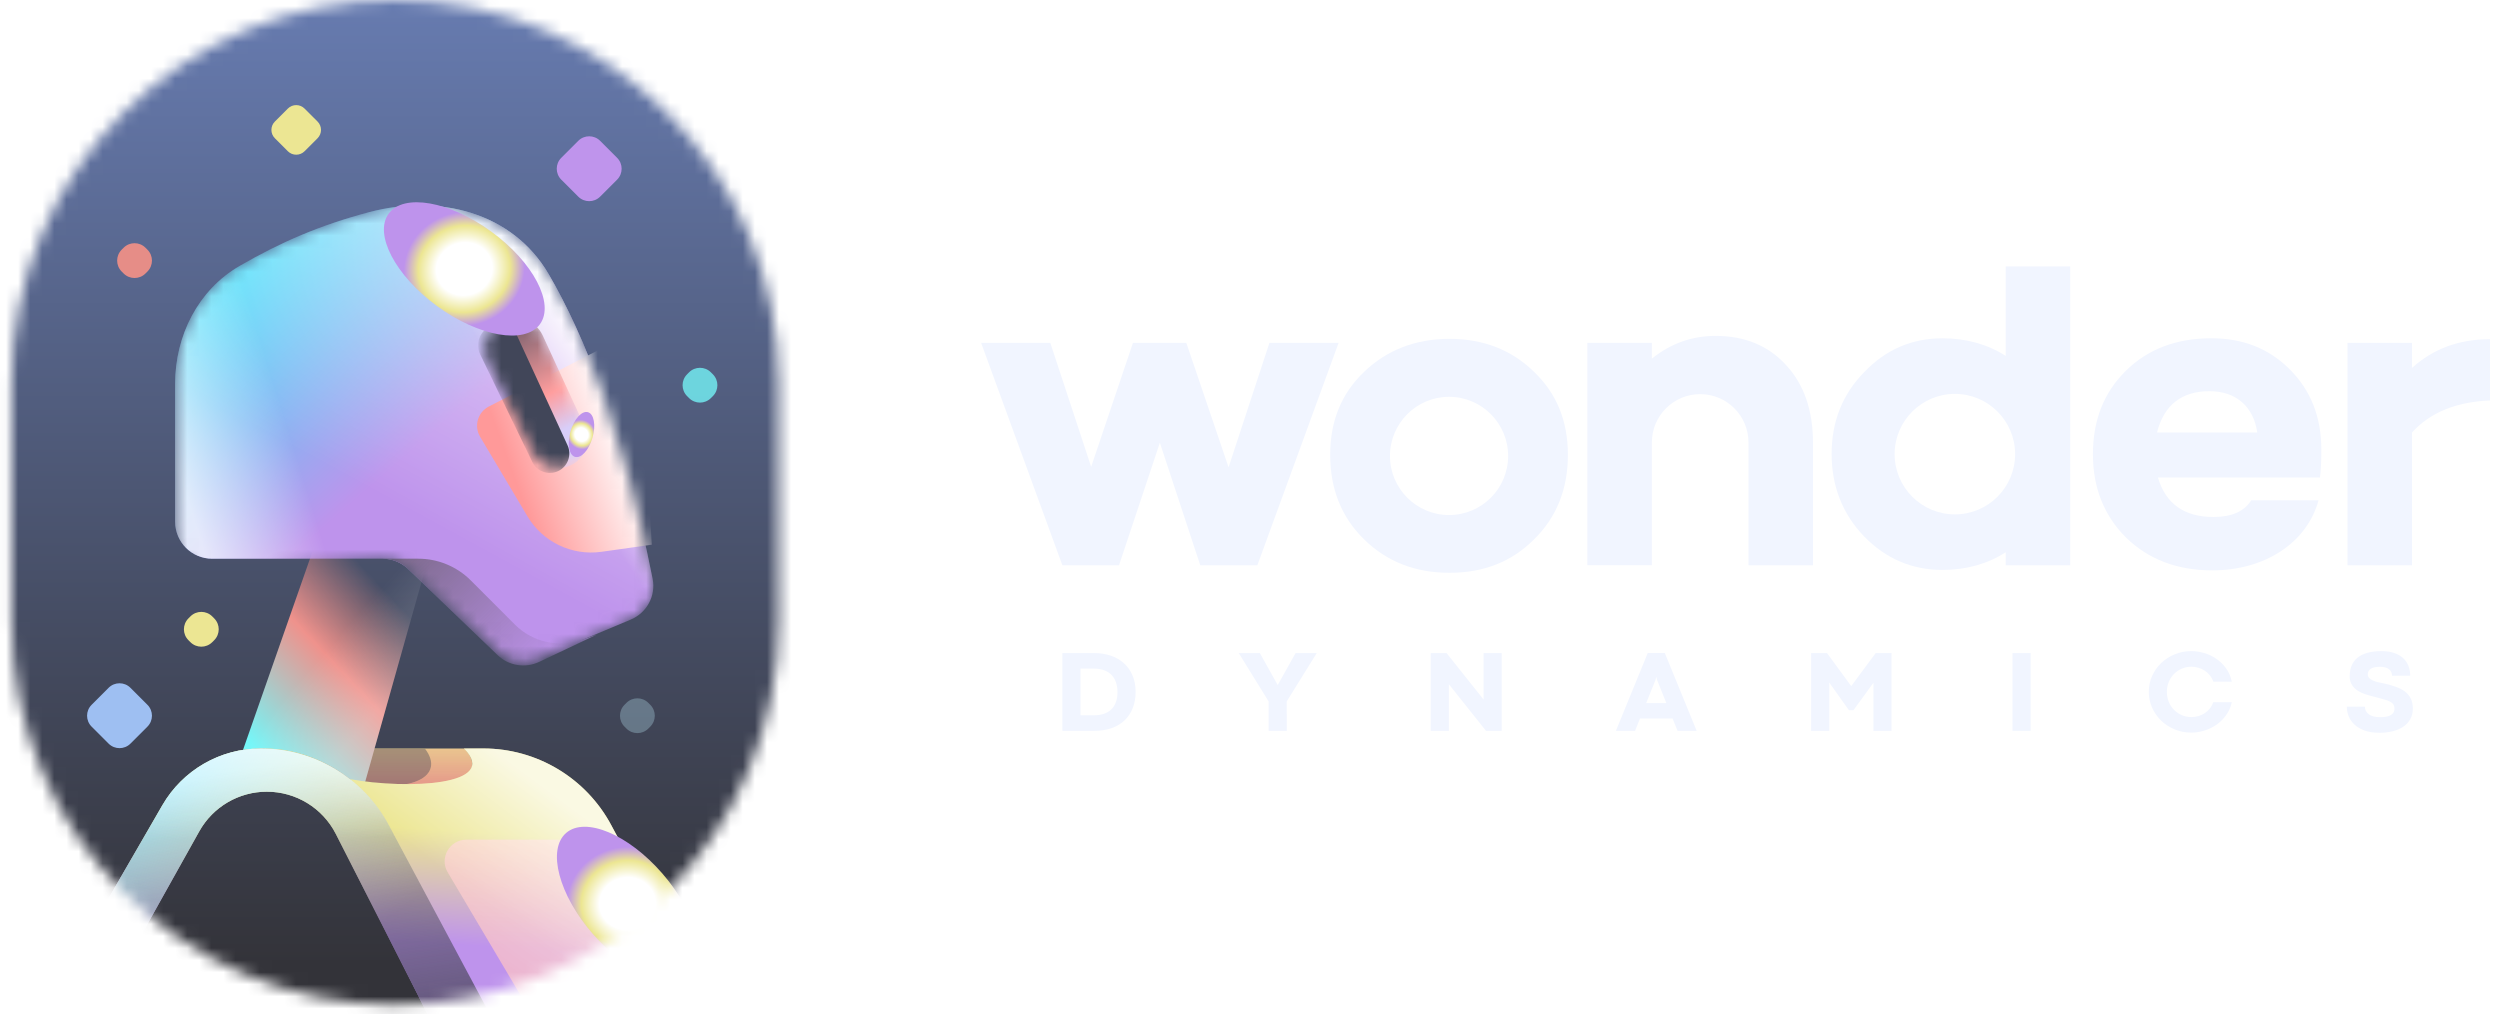 <svg width="207" height="84" viewBox="0 0 207 84" fill="none" xmlns="http://www.w3.org/2000/svg">
<path fill-rule="evenodd" clip-rule="evenodd" d="M166.073 29.468V22.06H171.416V46.805H166.073V45.729C164.572 46.691 162.804 47.19 160.844 47.19C158.31 47.19 156.157 46.267 154.35 44.42C152.543 42.539 151.659 40.233 151.659 37.581C151.659 34.929 152.543 32.662 154.35 30.816C156.157 28.93 158.31 28.011 160.844 28.011C162.804 28.011 164.572 28.51 166.073 29.468ZM156.875 37.603C156.875 40.36 159.111 42.591 161.864 42.591C164.62 42.591 166.852 40.36 166.852 37.603C166.852 34.846 164.616 32.614 161.864 32.614C159.111 32.614 156.875 34.846 156.875 37.603Z" fill="#F1F5FF"/>
<path fill-rule="evenodd" clip-rule="evenodd" d="M189.592 30.583C191.322 32.313 192.206 34.504 192.206 37.233C192.206 38.271 192.167 39.039 192.091 39.539H178.676C179.329 41.73 180.867 42.806 183.288 42.806C184.787 42.806 185.825 42.345 186.402 41.422H191.975C191.014 44.959 187.516 47.227 183.173 47.227C180.252 47.227 177.868 46.304 176.023 44.498C174.217 42.691 173.294 40.385 173.294 37.617C173.294 34.811 174.178 32.543 175.985 30.737C177.792 28.93 180.175 28.008 183.096 28.008C185.71 28.008 187.862 28.853 189.592 30.583ZM186.901 35.81C186.594 33.658 185.133 32.39 182.942 32.39C180.636 32.39 179.175 33.543 178.599 35.81H186.901Z" fill="#F1F5FF"/>
<path d="M105.108 28.392H110.835L104.109 46.804H99.381L96.037 36.656L92.654 46.804H87.965L81.238 28.392H86.966L90.348 38.655L93.808 28.392H98.228L101.726 38.693L105.108 28.392Z" fill="#F1F5FF"/>
<path d="M199.713 28.392H194.37V46.804H199.713V35.81C201.212 34.158 203.365 33.274 206.171 33.158V28.084C203.595 28.084 201.443 28.892 199.713 30.468V28.392Z" fill="#F1F5FF"/>
<path d="M183.263 56.441L184.793 56.446C184.705 56.017 184.544 55.644 184.31 55.328C184.08 55.009 183.808 54.746 183.496 54.537C183.186 54.326 182.851 54.169 182.492 54.069C182.135 53.964 181.784 53.912 181.44 53.912C180.954 53.912 180.496 54.001 180.067 54.177C179.64 54.351 179.268 54.591 178.949 54.897C178.633 55.2 178.382 55.557 178.196 55.968C178.013 56.375 177.921 56.814 177.921 57.284C177.921 57.752 178.013 58.19 178.196 58.601C178.382 59.011 178.633 59.37 178.949 59.676C179.268 59.979 179.64 60.219 180.067 60.396C180.496 60.573 180.954 60.661 181.44 60.661C181.787 60.661 182.139 60.607 182.496 60.5C182.853 60.393 183.186 60.235 183.496 60.026C183.805 59.815 184.075 59.553 184.305 59.24C184.539 58.925 184.702 58.558 184.793 58.142H183.254C183.188 58.344 183.091 58.522 182.965 58.677C182.842 58.828 182.7 58.956 182.539 59.06C182.378 59.164 182.203 59.243 182.013 59.297C181.827 59.348 181.636 59.373 181.44 59.373C181.162 59.373 180.9 59.321 180.654 59.217C180.408 59.109 180.193 58.962 180.01 58.776C179.827 58.59 179.681 58.37 179.574 58.118C179.47 57.862 179.418 57.586 179.418 57.289C179.418 56.992 179.47 56.718 179.574 56.465C179.681 56.209 179.827 55.988 180.01 55.802C180.193 55.616 180.408 55.47 180.654 55.366C180.9 55.259 181.162 55.205 181.44 55.205C181.636 55.205 181.827 55.232 182.013 55.286C182.203 55.339 182.378 55.418 182.539 55.523C182.703 55.627 182.847 55.756 182.97 55.911C183.096 56.066 183.194 56.242 183.263 56.441Z" fill="#F1F5FF"/>
<path fill-rule="evenodd" clip-rule="evenodd" d="M140.484 60.514H138.902L138.49 59.491H135.79L135.383 60.514H133.796L136.434 54.069H137.846L140.484 60.514ZM137.135 56.058L137.088 56.266L136.306 58.212H137.974L137.192 56.266L137.145 56.058H137.135Z" fill="#F1F5FF"/>
<path fill-rule="evenodd" clip-rule="evenodd" d="M87.966 60.514V54.073H90.585C91.075 54.073 91.53 54.143 91.95 54.282C92.369 54.421 92.733 54.626 93.039 54.897C93.348 55.169 93.59 55.505 93.763 55.906C93.94 56.304 94.029 56.765 94.029 57.289C94.029 57.769 93.953 58.208 93.801 58.606C93.65 59 93.429 59.34 93.138 59.624C92.848 59.905 92.489 60.124 92.063 60.282C91.637 60.437 91.149 60.514 90.6 60.514H87.966ZM89.468 59.226H90.562C91.2 59.226 91.686 59.062 92.021 58.733C92.358 58.402 92.527 57.927 92.527 57.308C92.527 57.011 92.486 56.743 92.404 56.503C92.325 56.263 92.204 56.059 92.04 55.892C91.879 55.721 91.675 55.59 91.428 55.499C91.182 55.407 90.893 55.361 90.562 55.361H89.468V59.226Z" fill="#F1F5FF"/>
<path d="M107.275 54.073H109.027L106.541 58.075L106.546 60.514H105.044V58.08L102.567 54.073H104.315L105.788 56.711H105.802L107.275 54.073Z" fill="#F1F5FF"/>
<path d="M124.339 60.514V54.073H122.842V57.924L119.773 54.073H118.466V60.514H119.967V56.654L123.041 60.514H124.339Z" fill="#F1F5FF"/>
<path d="M153.091 58.804H153.465L155.122 56.531V60.514H156.619V54.073H155.307L153.28 56.811L151.277 54.073H149.96V60.514H151.462V56.517L153.091 58.804Z" fill="#F1F5FF"/>
<path d="M166.636 60.514V54.073H168.137V60.514H166.636Z" fill="#F1F5FF"/>
<path d="M194.317 58.511H195.814C195.814 58.776 195.923 58.988 196.141 59.145C196.358 59.303 196.666 59.382 197.064 59.382C197.282 59.382 197.467 59.367 197.618 59.335C197.77 59.3 197.893 59.253 197.988 59.193C198.082 59.133 198.152 59.059 198.196 58.97C198.24 58.882 198.262 58.784 198.262 58.677C198.262 58.522 198.226 58.397 198.153 58.303C198.081 58.208 197.977 58.129 197.841 58.066C197.705 58.003 197.539 57.946 197.343 57.895C197.151 57.845 196.931 57.785 196.685 57.715C196.565 57.684 196.428 57.649 196.273 57.611C196.122 57.573 195.967 57.526 195.809 57.469C195.651 57.412 195.496 57.344 195.345 57.265C195.196 57.183 195.062 57.084 194.942 56.967C194.825 56.85 194.731 56.711 194.658 56.55C194.589 56.389 194.554 56.203 194.554 55.991C194.554 55.669 194.606 55.38 194.71 55.125C194.814 54.866 194.974 54.646 195.189 54.466C195.406 54.286 195.683 54.149 196.017 54.054C196.352 53.96 196.748 53.912 197.206 53.912C197.585 53.912 197.92 53.961 198.21 54.059C198.504 54.154 198.75 54.289 198.949 54.466C199.151 54.643 199.304 54.858 199.408 55.11C199.513 55.36 199.565 55.639 199.565 55.949H198.059C198.059 55.854 198.041 55.762 198.007 55.674C197.972 55.583 197.915 55.504 197.836 55.437C197.76 55.368 197.659 55.312 197.533 55.272C197.407 55.23 197.252 55.21 197.069 55.21C196.867 55.21 196.699 55.227 196.567 55.262C196.437 55.297 196.335 55.344 196.259 55.404C196.183 55.464 196.129 55.532 196.098 55.608C196.069 55.68 196.055 55.758 196.055 55.84C196.055 55.95 196.09 56.047 196.159 56.129C196.232 56.208 196.33 56.277 196.453 56.337C196.576 56.394 196.721 56.443 196.889 56.484C197.056 56.525 197.238 56.563 197.433 56.597C197.771 56.676 198.082 56.767 198.366 56.867C198.654 56.965 198.902 57.092 199.11 57.246C199.322 57.401 199.486 57.594 199.603 57.824C199.723 58.055 199.783 58.34 199.783 58.681C199.783 59.007 199.713 59.294 199.574 59.543C199.438 59.79 199.247 59.996 199.001 60.164C198.758 60.331 198.467 60.457 198.13 60.543C197.795 60.631 197.43 60.675 197.036 60.675C196.543 60.675 196.125 60.612 195.781 60.486C195.436 60.356 195.155 60.189 194.938 59.984C194.723 59.779 194.565 59.548 194.464 59.292C194.366 59.033 194.317 58.773 194.317 58.511Z" fill="#F1F5FF"/>
<path fill-rule="evenodd" clip-rule="evenodd" d="M127.017 30.787C125.171 28.979 122.825 28.056 120.02 28.056C117.215 28.056 114.83 28.979 112.949 30.787C111.063 32.59 110.14 34.861 110.14 37.666C110.14 40.47 111.063 42.816 112.949 44.663C114.83 46.505 117.176 47.428 120.02 47.428C122.865 47.428 125.171 46.505 127.017 44.663C128.899 42.816 129.822 40.47 129.822 37.666C129.822 34.861 128.899 32.59 127.017 30.787ZM119.981 42.645C117.281 42.645 115.089 40.453 115.089 37.753C115.089 35.053 117.281 32.856 119.981 32.856C122.681 32.856 124.873 35.049 124.873 37.753C124.873 40.457 122.685 42.645 119.981 42.645Z" fill="#F1F5FF"/>
<path d="M140.774 32.635C138.565 32.635 136.775 34.424 136.775 36.634V46.799H131.432V28.39H136.775V29.694C138.35 28.429 140.118 27.812 142.039 27.812C144.463 27.812 146.424 28.617 147.89 30.232C149.386 31.847 150.117 34 150.117 36.691V46.804H144.774V36.634C144.774 34.424 142.984 32.635 140.774 32.635Z" fill="#F1F5FF"/>
<mask id="mask0_387_54840" style="mask-type:alpha" maskUnits="userSpaceOnUse" x="0" y="0" width="65" height="84">
<path d="M0.956 31.759C0.956 14.219 15.175 0 32.715 0C50.255 0 64.474 14.219 64.474 31.759V51.427C64.474 68.967 50.255 83.186 32.715 83.186C15.175 83.186 0.956 68.967 0.956 51.427V31.759Z" fill="#505050"/>
</mask>
<g mask="url(#mask0_387_54840)">
<path d="M-28.947 3.323C-28.947 -12.486 -16.131 -25.302 -0.322 -25.302H63.573C79.382 -25.302 92.198 -12.486 92.198 3.323V88.175C92.198 103.984 79.382 116.8 63.573 116.8H-0.322C-16.131 116.8 -28.947 103.984 -28.947 88.175V3.323Z" fill="url(#paint0_linear_387_54840)"/>
<g style="mix-blend-mode:screen">
<path d="M28.977 64.504C27.244 63.383 25.501 62.055 21.894 61.986H38.456C40.515 64.12 37.693 66.06 28.977 64.504Z" fill="url(#paint1_linear_387_54840)"/>
<path d="M28.977 64.504C27.244 63.383 25.501 62.055 21.894 61.986H38.456C40.515 64.12 37.693 66.06 28.977 64.504Z" fill="url(#paint2_linear_387_54840)"/>
</g>
<g style="mix-blend-mode:multiply" opacity="0.4">
<path d="M27.579 64.504C26.188 63.383 24.789 62.055 21.894 61.986H35.187C36.84 64.12 34.574 66.06 27.579 64.504Z" fill="url(#paint3_linear_387_54840)"/>
<path d="M27.579 64.504C26.188 63.383 24.789 62.055 21.894 61.986H35.187C36.84 64.12 34.574 66.06 27.579 64.504Z" fill="#404455"/>
</g>
<path d="M30.519 32.404L38.058 37.005L30.032 65.451C28.544 63.944 25.156 61.441 20.122 62.091L30.519 32.404Z" fill="url(#paint4_linear_387_54840)"/>
<path d="M30.519 32.404L38.058 37.005L30.032 65.451C28.544 63.944 25.156 61.441 20.122 62.091L30.519 32.404Z" fill="url(#paint5_linear_387_54840)" fill-opacity="0.2"/>
<mask id="mask1_387_54840" style="mask-type:alpha" maskUnits="userSpaceOnUse" x="14" y="17" width="41" height="38">
<path d="M30.583 17.563C26.525 18.637 23.265 20.039 19.84 22.021C16.408 24.006 14.501 27.8 14.501 31.765V44.25C14.501 46.028 16.007 47.433 17.78 47.31L31.571 46.352C32.42 46.293 33.256 46.59 33.877 47.17L41.164 53.978C42.047 54.802 43.331 55.032 44.444 54.565L52.227 51.302C53.554 50.745 54.318 49.336 54.037 47.925C51.622 35.802 48.371 27.744 45.429 22.701C42.437 17.57 36.325 16.043 30.583 17.563Z" fill="#FA4747"/>
</mask>
<g mask="url(#mask1_387_54840)">
<g style="mix-blend-mode:screen">
<path d="M30.583 17.563C26.525 18.637 23.265 20.039 19.84 22.021C16.408 24.006 14.501 27.8 14.501 31.765V43.193C14.501 44.886 15.874 46.26 17.568 46.26H31.693C32.47 46.26 33.218 46.555 33.786 47.085L41.164 53.978C42.047 54.802 43.331 55.032 44.444 54.565L52.227 51.302C53.554 50.745 54.318 49.336 54.037 47.925C51.622 35.802 48.371 27.744 45.429 22.701C42.437 17.57 36.325 16.043 30.583 17.563Z" fill="url(#paint6_linear_387_54840)"/>
<path d="M30.583 17.563C26.525 18.637 23.265 20.039 19.84 22.021C16.408 24.006 14.501 27.8 14.501 31.765V43.193C14.501 44.886 15.874 46.26 17.568 46.26H31.693C32.47 46.26 33.218 46.555 33.786 47.085L41.164 53.978C42.047 54.802 43.331 55.032 44.444 54.565L52.227 51.302C53.554 50.745 54.318 49.336 54.037 47.925C51.622 35.802 48.371 27.744 45.429 22.701C42.437 17.57 36.325 16.043 30.583 17.563Z" fill="url(#paint7_linear_387_54840)" fill-opacity="0.74"/>
<path d="M30.583 17.563C26.525 18.637 23.265 20.039 19.84 22.021C16.408 24.006 14.501 27.8 14.501 31.765V43.193C14.501 44.886 15.874 46.26 17.568 46.26H31.693C32.47 46.26 33.218 46.555 33.786 47.085L41.164 53.978C42.047 54.802 43.331 55.032 44.444 54.565L52.227 51.302C53.554 50.745 54.318 49.336 54.037 47.925C51.622 35.802 48.371 27.744 45.429 22.701C42.437 17.57 36.325 16.043 30.583 17.563Z" fill="url(#paint8_linear_387_54840)"/>
<path d="M30.583 17.563C26.525 18.637 23.265 20.039 19.84 22.021C16.408 24.006 14.501 27.8 14.501 31.765V43.193C14.501 44.886 15.874 46.26 17.568 46.26H31.693C32.47 46.26 33.218 46.555 33.786 47.085L41.164 53.978C42.047 54.802 43.331 55.032 44.444 54.565L52.227 51.302C53.554 50.745 54.318 49.336 54.037 47.925C51.622 35.802 48.371 27.744 45.429 22.701C42.437 17.57 36.325 16.043 30.583 17.563Z" fill="url(#paint9_linear_387_54840)" fill-opacity="0.74"/>
</g>
<path d="M44.641 54.805L49.434 52.539L48.122 52.988C46.2 53.646 44.071 53.153 42.635 51.716L38.981 48.059C37.829 46.907 36.267 46.26 34.638 46.26H31.666C32.459 46.26 33.221 46.567 33.792 47.116L41.204 54.243C42.121 55.126 43.489 55.35 44.641 54.805Z" fill="url(#paint10_linear_387_54840)"/>
<path d="M44.641 54.805L49.434 52.539L48.122 52.988C46.2 53.646 44.071 53.153 42.635 51.716L38.981 48.059C37.829 46.907 36.267 46.26 34.638 46.26H31.666C32.459 46.26 33.221 46.567 33.792 47.116L41.204 54.243C42.121 55.126 43.489 55.35 44.641 54.805Z" fill="url(#paint11_linear_387_54840)" fill-opacity="0.74"/>
<path d="M44.641 54.805L49.434 52.539L48.122 52.988C46.2 53.646 44.071 53.153 42.635 51.716L38.981 48.059C37.829 46.907 36.267 46.26 34.638 46.26H31.666C32.459 46.26 33.221 46.567 33.792 47.116L41.204 54.243C42.121 55.126 43.489 55.35 44.641 54.805Z" fill="url(#paint12_linear_387_54840)"/>
<path d="M44.641 54.805L49.434 52.539L48.122 52.988C46.2 53.646 44.071 53.153 42.635 51.716L38.981 48.059C37.829 46.907 36.267 46.26 34.638 46.26H31.666C32.459 46.26 33.221 46.567 33.792 47.116L41.204 54.243C42.121 55.126 43.489 55.35 44.641 54.805Z" fill="url(#paint13_linear_387_54840)" fill-opacity="0.74"/>
<path d="M44.641 54.805L49.434 52.539L48.122 52.988C46.2 53.646 44.071 53.153 42.635 51.716L38.981 48.059C37.829 46.907 36.267 46.26 34.638 46.26H31.666C32.459 46.26 33.221 46.567 33.792 47.116L41.204 54.243C42.121 55.126 43.489 55.35 44.641 54.805Z" fill="url(#paint14_linear_387_54840)"/>
<path d="M40.472 33.661L52.927 27.245L53.971 45.1L49.802 45.689C47.354 46.035 44.937 44.877 43.673 42.752L39.754 36.166C39.226 35.28 39.555 34.133 40.472 33.661Z" fill="url(#paint15_linear_387_54840)"/>
</g>
<mask id="mask2_387_54840" style="mask-type:alpha" maskUnits="userSpaceOnUse" x="40" y="26" width="9" height="13">
<path d="M40.395 29.978C39.769 28.717 40.296 27.187 41.566 26.579C42.837 25.971 44.36 26.52 44.949 27.8L48.423 35.343C48.979 36.549 48.451 37.977 47.245 38.532C46.064 39.076 44.664 38.582 44.086 37.417L40.395 29.978Z" fill="#414659"/>
</mask>
<g mask="url(#mask2_387_54840)">
<path d="M40.395 29.978C39.769 28.717 40.296 27.187 41.566 26.579C42.837 25.971 44.36 26.52 44.949 27.8L48.423 35.343C48.979 36.549 48.451 37.977 47.245 38.532C46.064 39.076 44.664 38.582 44.086 37.417L40.395 29.978Z" fill="url(#paint16_linear_387_54840)"/>
<path d="M39.754 29.335C39.342 28.486 39.696 27.464 40.544 27.05C41.407 26.63 42.447 27.001 42.848 27.873L46.992 36.871C47.365 37.681 47.011 38.64 46.202 39.013C45.403 39.381 44.457 39.042 44.073 38.25L39.754 29.335Z" fill="#414659"/>
</g>
<g style="mix-blend-mode:screen">
<path d="M13.444 66.673L2.489 85.614L6.834 86.125L16.501 68.832C17.633 66.806 19.773 65.551 22.094 65.551C24.504 65.551 26.711 66.903 27.805 69.051L43.529 99.926L46.321 106.827L67.499 99.926L50.612 68.324C48.523 64.414 44.451 61.973 40.018 61.973H38.419C41.456 65.045 33.74 65.377 28.982 64.514C27.467 63.373 25.061 61.973 21.887 61.973H21.592C18.232 61.973 15.127 63.764 13.444 66.673Z" fill="url(#paint17_linear_387_54840)"/>
<path d="M13.444 66.673L2.489 85.614L6.834 86.125L16.501 68.832C17.633 66.806 19.773 65.551 22.094 65.551C24.504 65.551 26.711 66.903 27.805 69.051L43.529 99.926L46.321 106.827L67.499 99.926L50.612 68.324C48.523 64.414 44.451 61.973 40.018 61.973H38.419C41.456 65.045 33.74 65.377 28.982 64.514C27.467 63.373 25.061 61.973 21.887 61.973H21.592C18.232 61.973 15.127 63.764 13.444 66.673Z" fill="url(#paint18_linear_387_54840)" fill-opacity="0.74"/>
</g>
<g style="mix-blend-mode:multiply" opacity="0.7">
<path d="M38.608 69.527L46.92 69.527C47.624 69.527 48.278 69.889 48.652 70.485L57.692 84.872L49.519 85.945C47.085 86.265 44.694 85.102 43.443 82.989L37.069 72.228C36.362 71.036 37.222 69.527 38.608 69.527Z" fill="url(#paint19_linear_387_54840)"/>
</g>
<g style="mix-blend-mode:screen" filter="url(#filter0_f_387_54840)">
<path d="M54.842 72.324C57.651 75.558 58.639 79.301 57.048 80.683C55.456 82.065 51.889 80.564 49.08 77.329C46.27 74.095 45.283 70.352 46.874 68.97C48.465 67.588 52.033 69.089 54.842 72.324Z" fill="url(#paint20_radial_387_54840)"/>
</g>
<g style="mix-blend-mode:screen" filter="url(#filter1_f_387_54840)">
<path d="M40.696 19.186C44.155 21.714 45.95 25.143 44.706 26.845C43.462 28.546 39.65 27.876 36.192 25.348C32.733 22.819 30.938 19.39 32.182 17.689C33.425 15.987 37.238 16.657 40.696 19.186Z" fill="url(#paint21_radial_387_54840)"/>
</g>
<g style="mix-blend-mode:screen" filter="url(#filter2_f_387_54840)">
<path d="M49.059 36.243C48.764 37.265 48.117 37.976 47.614 37.831C47.111 37.686 46.943 36.739 47.238 35.717C47.533 34.695 48.179 33.984 48.682 34.129C49.185 34.274 49.354 35.22 49.059 36.243Z" fill="url(#paint22_radial_387_54840)"/>
</g>
<path d="M13.444 66.673L2.489 85.614L6.834 86.125L16.501 68.832C17.633 66.806 19.773 65.551 22.094 65.551C24.504 65.551 26.711 66.903 27.805 69.051L43.529 99.926L46.321 106.827L49.082 99.926L32.196 68.324C30.106 64.414 26.029 61.973 21.596 61.973C18.236 61.973 15.127 63.764 13.444 66.673Z" fill="url(#paint23_linear_387_54840)"/>
<path d="M13.444 66.673L2.489 85.614L6.834 86.125L16.501 68.832C17.633 66.806 19.773 65.551 22.094 65.551C24.504 65.551 26.711 66.903 27.805 69.051L43.529 99.926L46.321 106.827L49.082 99.926L32.196 68.324C30.106 64.414 26.029 61.973 21.596 61.973C18.236 61.973 15.127 63.764 13.444 66.673Z" fill="url(#paint24_linear_387_54840)"/>
<path d="M13.444 66.673L2.489 85.614L6.834 86.125L16.501 68.832C17.633 66.806 19.773 65.551 22.094 65.551C24.504 65.551 26.711 66.903 27.805 69.051L43.529 99.926L46.321 106.827L49.082 99.926L32.196 68.324C30.106 64.414 26.029 61.973 21.596 61.973C18.236 61.973 15.127 63.764 13.444 66.673Z" fill="url(#paint25_linear_387_54840)"/>
</g>
<path d="M47.882 11.659C48.381 11.16 49.19 11.16 49.689 11.659L51.097 13.068C51.596 13.567 51.596 14.376 51.097 14.875L49.689 16.283C49.19 16.782 48.381 16.782 47.882 16.283L46.473 14.875C45.974 14.376 45.974 13.567 46.473 13.068L47.882 11.659Z" fill="#BF94EC"/>
<path d="M23.835 8.989C24.217 8.607 24.836 8.607 25.217 8.989L26.294 10.065C26.675 10.447 26.675 11.066 26.294 11.447L25.217 12.524C24.836 12.905 24.217 12.905 23.835 12.524L22.759 11.447C22.377 11.066 22.377 10.447 22.759 10.065L23.835 8.989Z" fill="#ECE693"/>
<path d="M8.993 56.95C9.492 56.45 10.301 56.45 10.8 56.95L12.208 58.358C12.707 58.857 12.707 59.666 12.208 60.165L10.8 61.573C10.301 62.072 9.492 62.072 8.993 61.573L7.585 60.165C7.085 59.666 7.085 58.857 7.585 58.358L8.993 56.95Z" fill="#9EBFF2"/>
<path opacity="0.78" d="M57.055 30.828C57.554 30.329 58.363 30.329 58.862 30.828L59.026 30.992C59.525 31.491 59.525 32.3 59.026 32.799L58.862 32.962C58.363 33.461 57.554 33.461 57.055 32.962L56.892 32.799C56.393 32.3 56.393 31.491 56.892 30.992L57.055 30.828Z" fill="#75F6F8"/>
<path d="M15.766 51.038C16.265 50.539 17.074 50.539 17.573 51.038L17.736 51.202C18.235 51.701 18.235 52.51 17.736 53.009L17.573 53.172C17.074 53.671 16.265 53.671 15.766 53.172L15.603 53.009C15.104 52.51 15.104 51.701 15.603 51.202L15.766 51.038Z" fill="#ECE693"/>
<path d="M10.237 20.511C10.736 20.012 11.546 20.012 12.045 20.511L12.208 20.674C12.707 21.173 12.707 21.982 12.208 22.482L12.045 22.645C11.546 23.144 10.736 23.144 10.237 22.645L10.074 22.482C9.575 21.982 9.575 21.173 10.074 20.674L10.237 20.511Z" fill="#E68D87"/>
<path opacity="0.3" d="M51.872 58.195C52.371 57.696 53.18 57.696 53.679 58.195L53.843 58.358C54.342 58.857 54.342 59.666 53.843 60.165L53.679 60.328C53.18 60.827 52.371 60.827 51.872 60.328L51.709 60.165C51.21 59.666 51.21 58.857 51.709 58.358L51.872 58.195Z" fill="#BEEFFA"/>
<defs>
<filter id="filter0_f_387_54840" x="40.488" y="62.83" width="22.946" height="23.993" filterUnits="userSpaceOnUse" color-interpolation-filters="sRGB">
<feFlood flood-opacity="0" result="BackgroundImageFix"/>
<feBlend mode="normal" in="SourceGraphic" in2="BackgroundImageFix" result="shape"/>
<feGaussianBlur stdDeviation="2.813" result="effect1_foregroundBlur_387_54840"/>
</filter>
<filter id="filter1_f_387_54840" x="26.161" y="11.122" width="24.565" height="22.288" filterUnits="userSpaceOnUse" color-interpolation-filters="sRGB">
<feFlood flood-opacity="0" result="BackgroundImageFix"/>
<feBlend mode="normal" in="SourceGraphic" in2="BackgroundImageFix" result="shape"/>
<feGaussianBlur stdDeviation="2.813" result="effect1_foregroundBlur_387_54840"/>
</filter>
<filter id="filter2_f_387_54840" x="45.696" y="32.713" width="4.906" height="6.534" filterUnits="userSpaceOnUse" color-interpolation-filters="sRGB">
<feFlood flood-opacity="0" result="BackgroundImageFix"/>
<feBlend mode="normal" in="SourceGraphic" in2="BackgroundImageFix" result="shape"/>
<feGaussianBlur stdDeviation="0.699" result="effect1_foregroundBlur_387_54840"/>
</filter>
<linearGradient id="paint0_linear_387_54840" x1="31.625" y1="-14.186" x2="31.625" y2="79.801" gradientUnits="userSpaceOnUse">
<stop stop-color="#7088C5"/>
<stop offset="1" stop-color="#333339"/>
</linearGradient>
<linearGradient id="paint1_linear_387_54840" x1="44.538" y1="78.636" x2="44.538" y2="64.517" gradientUnits="userSpaceOnUse">
<stop stop-color="#BE93EC"/>
<stop offset="1" stop-color="#ECE692"/>
</linearGradient>
<linearGradient id="paint2_linear_387_54840" x1="36.47" y1="65.784" x2="36.47" y2="59.671" gradientUnits="userSpaceOnUse">
<stop stop-color="#E58E89"/>
<stop offset="1" stop-color="#E58E89" stop-opacity="0"/>
</linearGradient>
<linearGradient id="paint3_linear_387_54840" x1="40.068" y1="78.636" x2="40.068" y2="64.517" gradientUnits="userSpaceOnUse">
<stop stop-color="#BE93EC"/>
<stop offset="1" stop-color="#ECE692"/>
</linearGradient>
<linearGradient id="paint4_linear_387_54840" x1="19.423" y1="60.708" x2="31.928" y2="48.928" gradientUnits="userSpaceOnUse">
<stop offset="0.022" stop-color="#74F6F8"/>
<stop offset="0.58" stop-color="#EF928C"/>
<stop offset="1" stop-color="#EF928C" stop-opacity="0"/>
</linearGradient>
<linearGradient id="paint5_linear_387_54840" x1="27.39" y1="63.138" x2="22.55" y2="58.836" gradientUnits="userSpaceOnUse">
<stop stop-color="white"/>
<stop offset="1" stop-color="white" stop-opacity="0"/>
</linearGradient>
<linearGradient id="paint6_linear_387_54840" x1="25.78" y1="44.656" x2="6.434" y2="22.57" gradientUnits="userSpaceOnUse">
<stop stop-color="#BE93EC"/>
<stop offset="1" stop-color="#10FBFF"/>
</linearGradient>
<linearGradient id="paint7_linear_387_54840" x1="42.609" y1="11.123" x2="27.456" y2="38.852" gradientUnits="userSpaceOnUse">
<stop stop-color="white"/>
<stop offset="1" stop-color="white" stop-opacity="0"/>
</linearGradient>
<linearGradient id="paint8_linear_387_54840" x1="50.763" y1="30.329" x2="44.01" y2="34.831" gradientUnits="userSpaceOnUse">
<stop stop-color="white"/>
<stop offset="1" stop-color="white" stop-opacity="0"/>
</linearGradient>
<linearGradient id="paint9_linear_387_54840" x1="15.77" y1="41.993" x2="24.979" y2="39.128" gradientUnits="userSpaceOnUse">
<stop stop-color="white"/>
<stop offset="1" stop-color="white" stop-opacity="0"/>
</linearGradient>
<linearGradient id="paint10_linear_387_54840" x1="25.779" y1="44.656" x2="6.434" y2="22.57" gradientUnits="userSpaceOnUse">
<stop stop-color="#BE93EC"/>
<stop offset="1" stop-color="#10FBFF"/>
</linearGradient>
<linearGradient id="paint11_linear_387_54840" x1="42.609" y1="11.124" x2="27.455" y2="38.852" gradientUnits="userSpaceOnUse">
<stop stop-color="white"/>
<stop offset="1" stop-color="white" stop-opacity="0"/>
</linearGradient>
<linearGradient id="paint12_linear_387_54840" x1="50.762" y1="30.329" x2="44.009" y2="34.831" gradientUnits="userSpaceOnUse">
<stop stop-color="white"/>
<stop offset="1" stop-color="white" stop-opacity="0"/>
</linearGradient>
<linearGradient id="paint13_linear_387_54840" x1="15.77" y1="41.993" x2="24.978" y2="39.128" gradientUnits="userSpaceOnUse">
<stop stop-color="white"/>
<stop offset="1" stop-color="white" stop-opacity="0"/>
</linearGradient>
<linearGradient id="paint14_linear_387_54840" x1="27.135" y1="45.039" x2="41.7" y2="59.486" gradientUnits="userSpaceOnUse">
<stop stop-color="#695D6F"/>
<stop offset="1" stop-color="#695D6F" stop-opacity="0"/>
</linearGradient>
<linearGradient id="paint15_linear_387_54840" x1="45.033" y1="46.291" x2="54.825" y2="42.731" gradientUnits="userSpaceOnUse">
<stop stop-color="#FF9999"/>
<stop offset="0.945" stop-color="white"/>
</linearGradient>
<linearGradient id="paint16_linear_387_54840" x1="39.713" y1="25.419" x2="47.08" y2="39.743" gradientUnits="userSpaceOnUse">
<stop stop-color="#414659"/>
<stop offset="0.561" stop-color="#FF9E9E"/>
<stop offset="0.76" stop-color="#D8CEF9"/>
</linearGradient>
<linearGradient id="paint17_linear_387_54840" x1="43.781" y1="78.609" x2="44.392" y2="69.239" gradientUnits="userSpaceOnUse">
<stop stop-color="#BE93EC"/>
<stop offset="1" stop-color="#ECE692"/>
</linearGradient>
<linearGradient id="paint18_linear_387_54840" x1="48.307" y1="64.299" x2="40.467" y2="74.83" gradientUnits="userSpaceOnUse">
<stop offset="0.207" stop-color="white"/>
<stop offset="1" stop-color="white" stop-opacity="0"/>
</linearGradient>
<linearGradient id="paint19_linear_387_54840" x1="35.836" y1="91.645" x2="54.373" y2="65.572" gradientUnits="userSpaceOnUse">
<stop stop-color="#FF9999"/>
<stop offset="0.945" stop-color="white"/>
</linearGradient>
<radialGradient id="paint20_radial_387_54840" cx="0" cy="0" r="1" gradientUnits="userSpaceOnUse" gradientTransform="translate(51.961 74.826) rotate(-92.591) scale(5.413 5.787)">
<stop offset="0.401" stop-color="white"/>
<stop offset="0.661" stop-color="#ECE692"/>
<stop offset="0.869" stop-color="#BE93EC"/>
</radialGradient>
<radialGradient id="paint21_radial_387_54840" cx="0" cy="0" r="1" gradientUnits="userSpaceOnUse" gradientTransform="translate(38.444 22.267) rotate(-105.446) scale(5.413 5.787)">
<stop offset="0.401" stop-color="white"/>
<stop offset="0.661" stop-color="#ECE692"/>
<stop offset="0.869" stop-color="#BE93EC"/>
</radialGradient>
<radialGradient id="paint22_radial_387_54840" cx="0" cy="0" r="1" gradientUnits="userSpaceOnUse" gradientTransform="translate(48.148 35.98) rotate(-35.521) scale(1.344 1.437)">
<stop offset="0.401" stop-color="white"/>
<stop offset="0.661" stop-color="#ECE692"/>
<stop offset="0.869" stop-color="#BE93EC"/>
</radialGradient>
<linearGradient id="paint23_linear_387_54840" x1="19.045" y1="61.843" x2="30.455" y2="77.311" gradientUnits="userSpaceOnUse">
<stop stop-color="#ADEEFD"/>
<stop offset="1" stop-color="white" stop-opacity="0"/>
</linearGradient>
<linearGradient id="paint24_linear_387_54840" x1="30.076" y1="94.903" x2="25.786" y2="62.961" gradientUnits="userSpaceOnUse">
<stop stop-color="#393C47"/>
<stop offset="1" stop-color="#393C47" stop-opacity="0"/>
</linearGradient>
<linearGradient id="paint25_linear_387_54840" x1="13.263" y1="57.74" x2="13.322" y2="69.46" gradientUnits="userSpaceOnUse">
<stop stop-color="white"/>
<stop offset="1" stop-color="white" stop-opacity="0"/>
</linearGradient>
</defs>
</svg>
